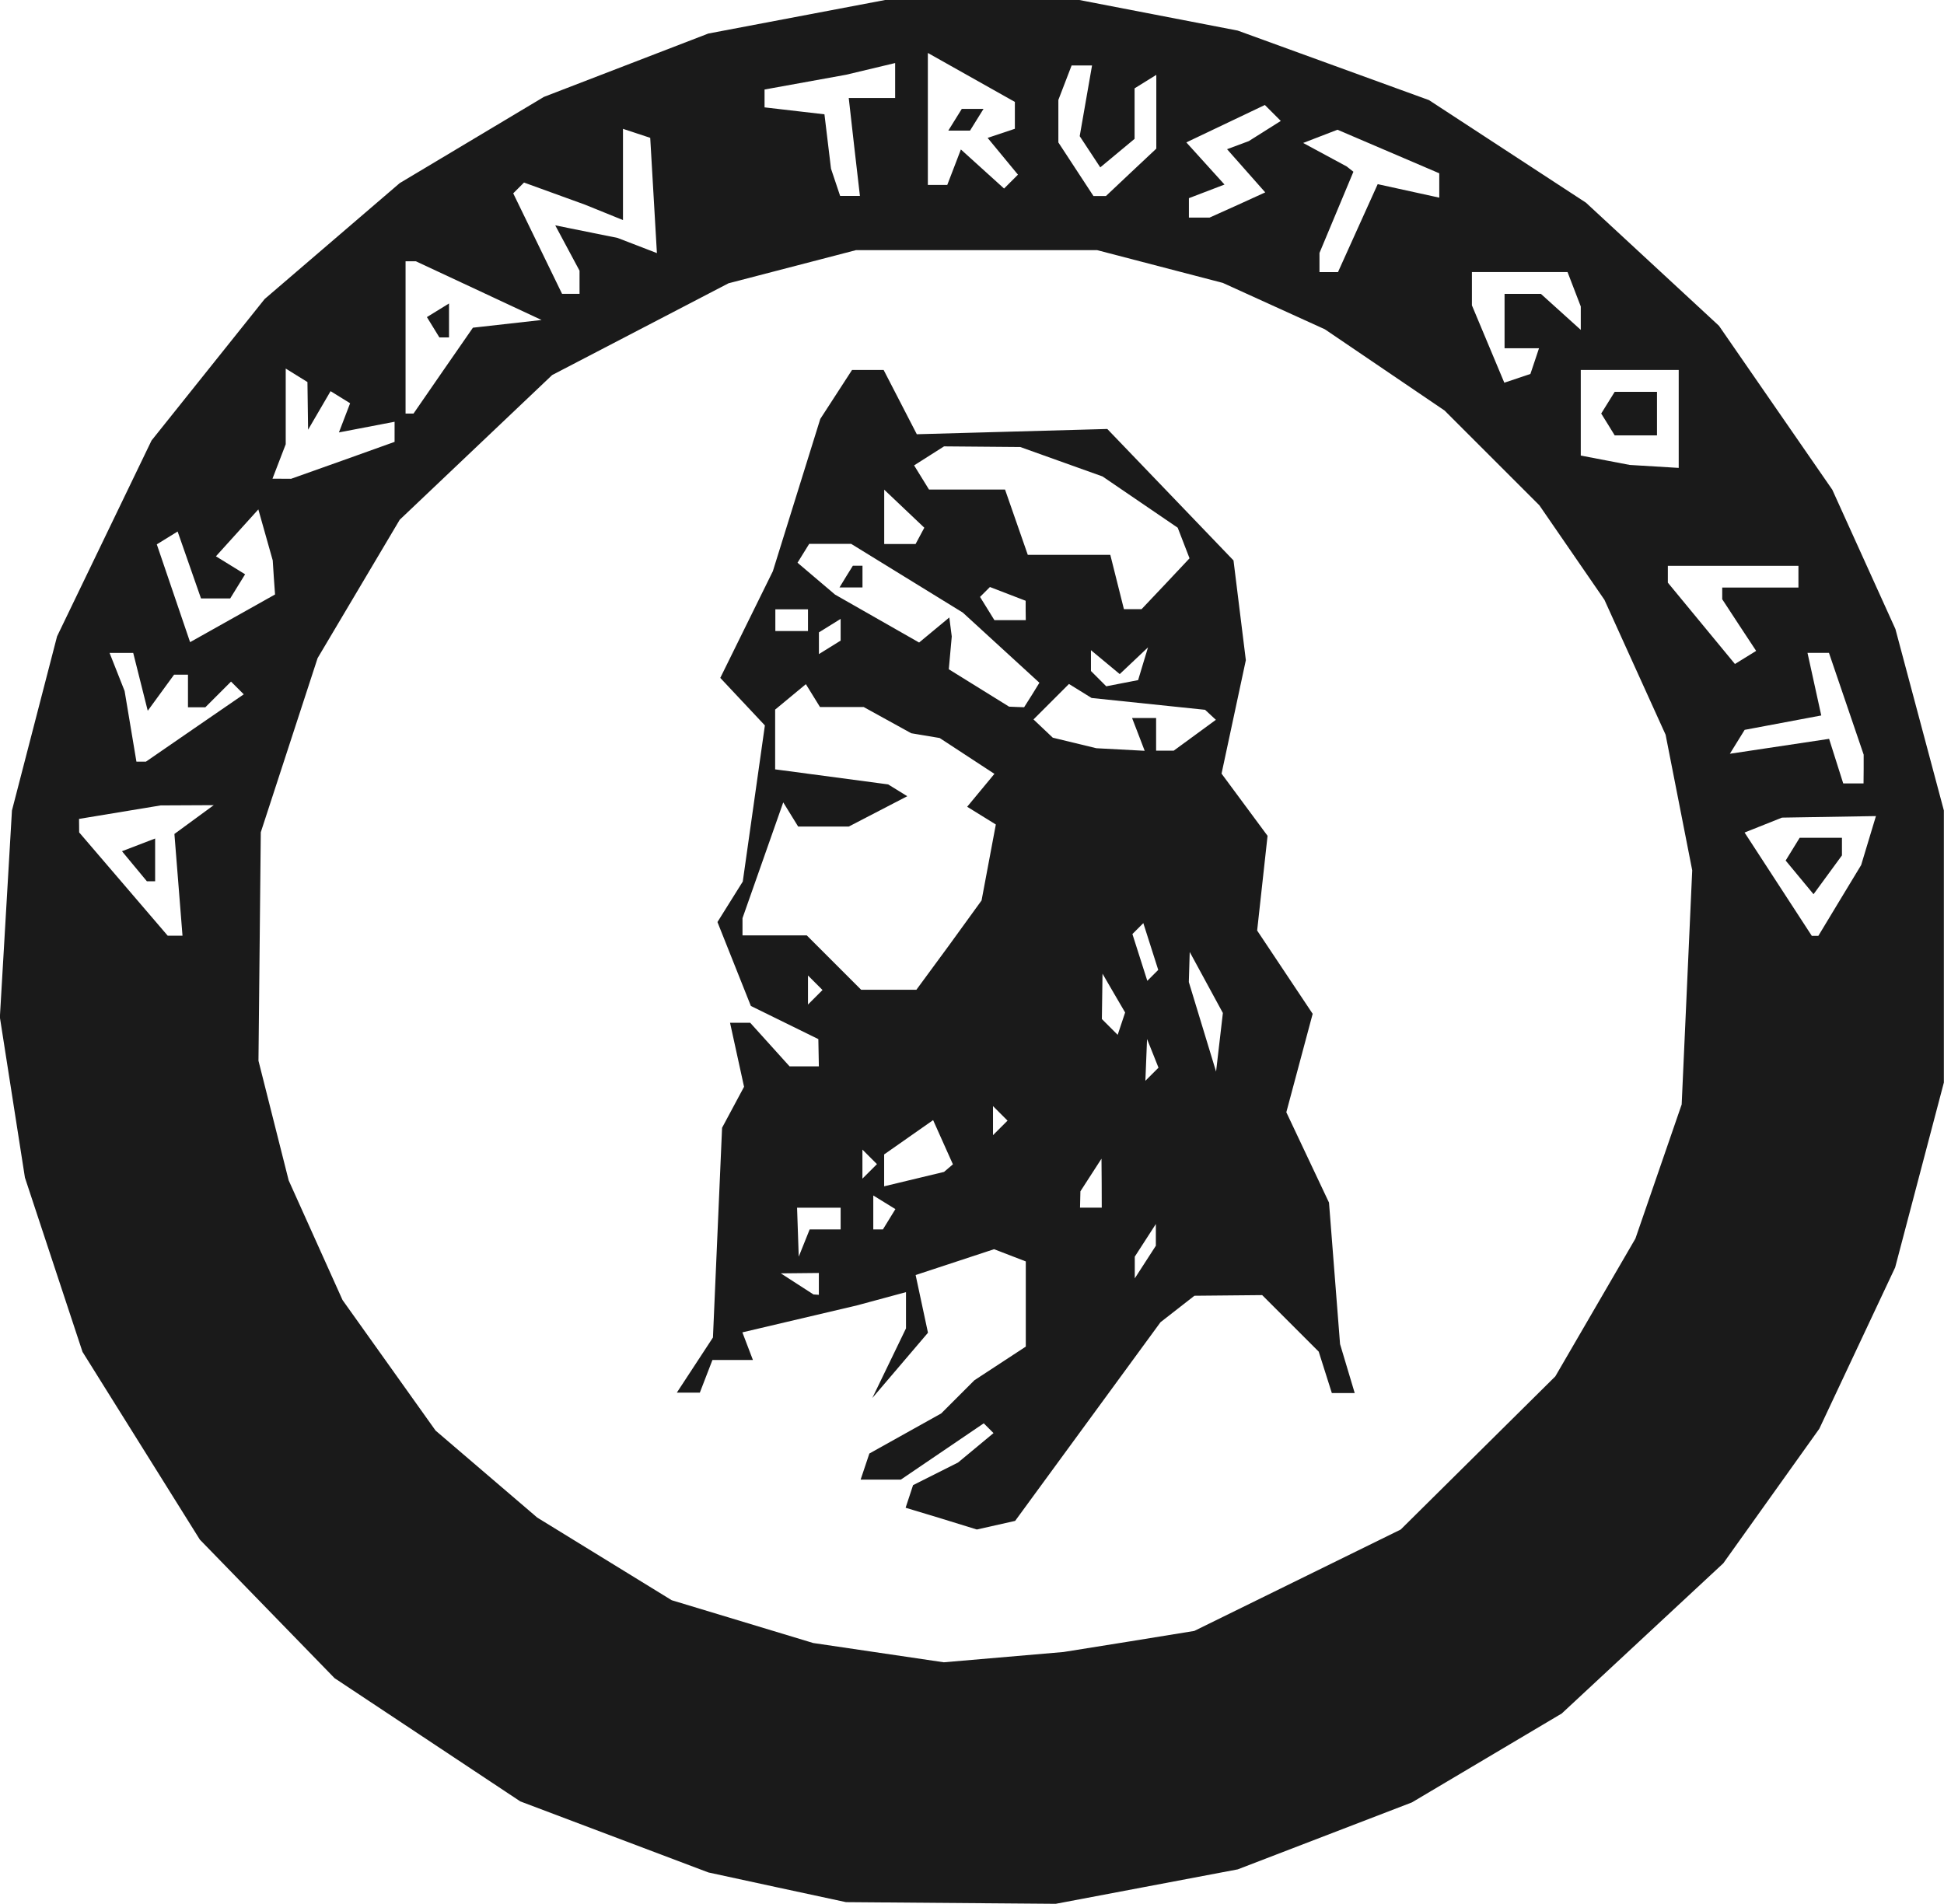 <?xml version="1.0" encoding="UTF-8" standalone="no"?>
<!-- Created with Inkscape (http://www.inkscape.org/) -->

<svg
   width="30.25mm"
   height="29.633mm"
   viewBox="0 0 30.25 29.633"
   version="1.1"
   id="svg1"
   xml:space="preserve"
   xmlns="http://www.w3.org/2000/svg"
   xmlns:svg="http://www.w3.org/2000/svg"><defs
     id="defs1" /><g
     id="layer1"
     transform="translate(103.582,-55.505)"><path
       style="fill:#1a1a1a;fill-opacity:1"
       d="m -91.487,84.879 -1.071,-0.232 -1.464,-0.553 -1.464,-0.553 -1.445,-0.959 -1.445,-0.959 -1.048,-1.078 -1.048,-1.078 -0.913,-1.461 -0.913,-1.461 -0.448,-1.356 -0.448,-1.356 -0.195,-1.248 -0.195,-1.248 0.094,-1.609 0.094,-1.609 0.351,-1.355 0.351,-1.355 0.735,-1.524 0.735,-1.524 0.88,-1.101 0.88,-1.101 1.051,-0.902 1.051,-0.902 1.122,-0.671 1.122,-0.671 1.279,-0.493 1.279,-0.493 1.386,-0.263 1.386,-0.263 h 1.49 1.49 l 1.243,0.24 1.243,0.24 1.488,0.541 1.488,0.541 1.221,0.798 1.221,0.798 1.035,0.958 1.035,0.958 0.882,1.276 0.882,1.276 0.491,1.084 0.491,1.084 0.377,1.412 0.377,1.412 v 2.117 2.117 l -0.379,1.439 -0.379,1.439 -0.59,1.255 -0.59,1.255 -0.747,1.047 -0.747,1.047 -1.257,1.169 -1.257,1.169 -1.166,0.692 -1.166,0.692 -1.355,0.521 -1.355,0.521 -1.416,0.268 -1.416,0.268 -1.632,-0.013 -1.632,-0.013 z m 5.473,-3.826 1.016,-0.165 1.606,-0.789 1.606,-0.789 1.203,-1.192 1.203,-1.192 0.623,-1.072 0.623,-1.072 0.36,-1.044 0.36,-1.044 0.082,-1.822 0.082,-1.822 -0.207,-1.055 -0.207,-1.055 -0.476,-1.05 -0.476,-1.05 -0.506,-0.735 -0.506,-0.735 -0.738,-0.738 -0.738,-0.738 -0.931,-0.632 -0.931,-0.632 -0.794,-0.361 -0.794,-0.361 -0.978,-0.255 -0.978,-0.255 h -1.876 -1.876 l -0.992,0.258 -0.992,0.258 -1.372,0.714 -1.372,0.714 -1.186,1.126 -1.186,1.126 -0.639,1.077 -0.639,1.077 -0.442,1.355 -0.442,1.355 -0.018,1.778 -0.018,1.778 0.235,0.931 0.235,0.931 0.419,0.931 0.419,0.931 0.724,1.016 0.724,1.016 0.791,0.677 0.791,0.677 1.046,0.643 1.046,0.643 1.101,0.333 1.101,0.333 1.016,0.15 1.016,0.15 0.931,-0.08 0.931,-0.08 z m -2.923,-1.915 -0.553,-0.167 0.058,-0.176 0.058,-0.176 0.35,-0.176 0.35,-0.176 0.276,-0.229 0.276,-0.229 -0.076,-0.076 -0.076,-0.076 -0.645,0.438 -0.645,0.438 h -0.313 -0.313 l 0.068,-0.203 0.068,-0.203 0.559,-0.312 0.559,-0.312 0.258,-0.258 0.258,-0.258 0.4,-0.262 0.4,-0.262 V 75.8 75.137 l -0.247,-0.095 -0.247,-0.095 -0.61,0.201 -0.61,0.201 0.096,0.449 0.096,0.449 -0.433,0.508 -0.433,0.508 0.262,-0.542 0.262,-0.542 v -0.282 -0.282 l -0.381,0.103 -0.381,0.103 -0.892,0.21 -0.892,0.21 0.082,0.215 0.082,0.215 h -0.315 -0.315 l -0.098,0.254 -0.098,0.254 h -0.179 -0.179 l 0.281,-0.429 0.281,-0.429 0.071,-1.632 0.071,-1.632 0.171,-0.319 0.171,-0.319 -0.109,-0.498 -0.109,-0.498 h 0.157 0.157 l 0.306,0.339 0.306,0.339 h 0.228 0.228 l -0.004,-0.212 -0.004,-0.212 -0.525,-0.258 -0.525,-0.258 -0.26,-0.653 -0.26,-0.653 0.197,-0.315 0.197,-0.315 0.172,-1.215 0.172,-1.215 -0.347,-0.37 -0.347,-0.37 0.409,-0.83 0.409,-0.83 0.369,-1.185 0.369,-1.185 0.247,-0.381 0.247,-0.381 h 0.246 0.246 l 0.258,0.5 0.258,0.5 1.482,-0.041 1.482,-0.041 0.982,1.023 0.982,1.023 0.096,0.776 0.096,0.776 -0.189,0.883 -0.189,0.883 0.358,0.484 0.358,0.484 -0.081,0.737 -0.081,0.737 0.432,0.648 0.432,0.648 -0.205,0.766 -0.205,0.766 0.332,0.703 0.332,0.703 0.086,1.101 0.086,1.101 0.114,0.381 0.114,0.381 h -0.178 -0.178 l -0.102,-0.322 -0.102,-0.322 -0.44,-0.44 -0.44,-0.44 -0.527,0.005 -0.527,0.005 -0.264,0.206 -0.264,0.206 -1.131,1.546 -1.131,1.546 -0.298,0.067 -0.298,0.067 z m -1.903,-3.652 v -0.169 l -0.296,0.003 -0.296,0.003 0.254,0.164 0.254,0.164 0.042,0.003 0.042,0.003 z m 5.244,-0.762 v -0.169 l -0.164,0.254 -0.164,0.254 v 0.169 0.169 l 0.164,-0.254 0.164,-0.254 z m -5.145,-0.085 h 0.24 v -0.169 -0.169 h -0.339 -0.339 l 0.013,0.381 0.013,0.381 0.085,-0.212 0.085,-0.212 z m 0.995,-0.158 0.097,-0.158 -0.172,-0.106 -0.172,-0.106 v 0.264 0.264 h 0.075 0.075 z m 3.307,-0.562 -0.003,-0.381 -0.164,0.254 -0.164,0.254 -0.003,0.127 -0.003,0.127 h 0.169 0.169 z m -2.384,-0.234 0.069,-0.059 -0.154,-0.344 -0.154,-0.344 -0.381,0.267 -0.381,0.267 v 0.248 0.248 l 0.466,-0.112 0.466,-0.112 z m -1.226,-0.175 -0.113,-0.113 v 0.226 0.226 l 0.113,-0.113 0.113,-0.113 z m 2.032,-0.677 -0.113,-0.113 v 0.226 0.226 l 0.113,-0.113 0.113,-0.113 z m 2.373,-0.935 -0.089,-0.222 -0.013,0.325 -0.013,0.325 0.102,-0.102 0.102,-0.102 z m 0.833,-1.102 -0.258,-0.475 -0.007,0.234 -0.007,0.234 0.212,0.697 0.212,0.697 0.053,-0.456 0.053,-0.456 z m -1.439,0.166 -0.176,-0.303 -0.005,0.353 -0.005,0.353 0.123,0.123 0.123,0.123 0.058,-0.174 0.058,-0.174 z m -4.646,-0.162 -0.113,-0.113 v 0.226 0.226 l 0.113,-0.113 0.113,-0.113 z m 2.083,-0.584 0.505,-0.697 0.111,-0.591 0.111,-0.591 -0.223,-0.138 -0.223,-0.138 0.212,-0.256 0.212,-0.256 -0.426,-0.279 -0.426,-0.279 -0.221,-0.037 -0.221,-0.037 -0.37,-0.204 -0.37,-0.204 h -0.34 -0.34 l -0.11,-0.178 -0.11,-0.178 -0.239,0.198 -0.239,0.198 v 0.465 0.465 l 0.879,0.117 0.879,0.117 0.149,0.092 0.149,0.092 -0.455,0.236 -0.455,0.236 h -0.394 -0.394 l -0.116,-0.188 -0.116,-0.188 -0.317,0.901 -0.317,0.901 v 0.134 0.134 h 0.5 0.5 l 0.423,0.423 0.423,0.423 h 0.43 0.43 z m 3.138,0.02 -0.116,-0.364 -0.085,0.085 -0.085,0.085 0.116,0.364 0.116,0.364 0.085,-0.085 0.085,-0.085 z m -0.193,-3.302 -0.098,-0.254 h 0.187 0.187 v 0.254 0.254 h 0.137 0.137 l 0.328,-0.24 0.328,-0.24 -0.084,-0.078 -0.084,-0.078 -0.883,-0.092 -0.883,-0.092 -0.176,-0.109 -0.176,-0.109 -0.276,0.276 -0.276,0.276 0.15,0.142 0.15,0.142 0.339,0.082 0.339,0.082 0.376,0.02 0.376,0.02 z m -1.657,-0.613 0.117,-0.19 -0.596,-0.546 -0.596,-0.546 -0.869,-0.535 -0.869,-0.535 h -0.326 -0.326 l -0.091,0.147 -0.091,0.147 0.292,0.248 0.292,0.248 0.654,0.373 0.654,0.373 0.235,-0.195 0.235,-0.195 0.019,0.148 0.019,0.148 -0.023,0.255 -0.023,0.255 0.469,0.291 0.469,0.291 0.117,0.005 0.117,0.004 z m -2.891,-1.842 0.105,-0.169 h 0.075 0.075 v 0.169 0.169 h -0.179 -0.179 z m 4.621,1.355 0.077,-0.254 -0.22,0.208 -0.22,0.208 -0.224,-0.186 -0.224,-0.186 v 0.162 0.162 l 0.119,0.119 0.119,0.119 0.248,-0.048 0.248,-0.048 z m -4.706,-0.528 v -0.169 l -0.169,0.105 -0.169,0.105 v 0.169 0.169 l 0.169,-0.105 0.169,-0.105 z m -0.508,-0.149 v -0.169 h -0.254 -0.254 v 0.169 0.169 h 0.254 0.254 z m 3.387,-0.151 v -0.151 l -0.278,-0.107 -0.278,-0.107 -0.077,0.077 -0.077,0.077 0.112,0.181 0.112,0.181 h 0.244 0.244 z m 2.177,-0.415 0.373,-0.397 -0.092,-0.238 -0.092,-0.238 -0.585,-0.399 -0.585,-0.399 -0.64,-0.229 -0.64,-0.229 -0.593,-0.005 -0.593,-0.005 -0.233,0.148 -0.233,0.148 0.116,0.188 0.116,0.188 h 0.592 0.591 l 0.177,0.508 0.177,0.508 h 0.642 0.642 l 0.106,0.423 0.106,0.423 h 0.137 0.137 z m -3.822,-0.746 0.068,-0.127 -0.312,-0.296 -0.312,-0.296 v 0.423 0.423 h 0.244 0.244 z m -11.538,5.431 -0.063,-0.792 0.306,-0.224 0.306,-0.224 -0.413,0.002 -0.413,0.002 -0.635,0.105 -0.635,0.105 10e-4,0.105 0.001,0.105 0.689,0.804 0.689,0.804 h 0.115 0.115 z m -0.685,-0.289 -0.194,-0.234 0.258,-0.099 0.258,-0.099 v 0.333 0.333 h -0.064 -0.064 z m 26.536,0.531 0.333,-0.55 0.115,-0.381 0.115,-0.381 -0.731,0.012 -0.731,0.012 -0.291,0.116 -0.291,0.116 0.523,0.804 0.523,0.804 h 0.051 0.051 z m -0.625,-0.358 -0.217,-0.262 0.109,-0.177 0.109,-0.177 h 0.329 0.329 v 0.137 0.137 l -0.221,0.302 -0.221,0.302 z m 0.997,-1.686 v -0.224 l -0.27,-0.792 -0.27,-0.792 h -0.167 -0.167 l 0.107,0.487 0.107,0.487 -0.596,0.112 -0.596,0.112 -0.115,0.186 -0.115,0.186 0.772,-0.116 0.772,-0.116 0.11,0.347 0.11,0.347 h 0.158 0.158 z m -25.969,-0.639 0.762,-0.524 -0.099,-0.099 -0.099,-0.099 -0.2,0.2 -0.2,0.2 h -0.135 -0.135 v -0.254 -0.254 h -0.108 -0.108 l -0.205,0.281 -0.205,0.281 -0.113,-0.45 -0.113,-0.45 h -0.184 -0.184 l 0.117,0.296 0.117,0.296 0.092,0.55 0.092,0.55 h 0.074 0.074 z m 24.031,-1.602 -0.263,-0.402 v -0.091 -0.091 h 0.593 0.593 v -0.169 -0.169 h -1.016 -1.016 v 0.131 0.131 l 0.522,0.633 0.522,0.633 0.165,-0.102 0.165,-0.102 z m -22.801,-0.741 -0.017,-0.265 -0.112,-0.397 -0.112,-0.397 -0.33,0.365 -0.33,0.365 0.227,0.14 0.227,0.14 -0.116,0.188 -0.116,0.188 h -0.227 -0.227 l -0.182,-0.521 -0.182,-0.521 -0.162,0.1 -0.162,0.1 0.259,0.761 0.259,0.761 0.661,-0.371 0.661,-0.371 z m 1.075,-1.822 0.804,-0.288 V 62.225 62.069 l -0.433,0.083 -0.433,0.083 0.087,-0.227 0.087,-0.227 -0.152,-0.094 -0.152,-0.094 -0.175,0.3 -0.175,0.3 -0.005,-0.371 -0.005,-0.371 -0.169,-0.105 -0.169,-0.105 v 0.589 0.589 l -0.103,0.268 -0.103,0.268 0.145,8.4e-4 0.145,8.4e-4 z m 20.786,-0.645 v -0.762 h -0.762 -0.762 v 0.666 0.666 l 0.381,0.073 0.381,0.073 0.381,0.023 0.381,0.023 z m -1.101,0.085 -0.105,-0.169 0.105,-0.169 0.105,-0.169 h 0.329 0.329 v 0.339 0.339 h -0.329 -0.329 z m -18.125,-0.837 0.463,-0.668 0.534,-0.06 0.534,-0.06 -0.978,-0.457 -0.978,-0.457 h -0.08 -0.08 v 1.185 1.185 h 0.062 0.062 z m -0.156,-0.675 -0.097,-0.158 0.172,-0.106 0.172,-0.106 v 0.264 0.264 h -0.075 -0.075 z m 17.141,0.528 0.067,-0.201 h -0.268 -0.268 v -0.423 -0.423 h 0.283 0.283 l 0.31,0.28 0.31,0.28 v -0.182 -0.182 l -0.103,-0.268 -0.103,-0.268 h -0.744 -0.744 v 0.259 0.259 l 0.252,0.602 0.252,0.602 0.203,-0.068 0.203,-0.068 z m -14.863,-1.228 v -0.18 l -0.189,-0.353 -0.189,-0.353 0.485,0.098 0.485,0.098 0.306,0.118 0.306,0.118 -0.052,-0.897 -0.052,-0.897 -0.212,-0.07 -0.212,-0.07 v 0.71 0.71 l -0.296,-0.12 -0.296,-0.12 -0.474,-0.172 -0.474,-0.172 -0.084,0.084 -0.084,0.084 0.38,0.782 0.38,0.782 h 0.136 0.136 z m 12.111,-0.843 0.309,-0.684 0.479,0.105 0.479,0.105 V 58.391 58.202 l -0.792,-0.339 -0.792,-0.339 -0.267,0.103 -0.267,0.103 0.339,0.183 0.339,0.183 0.052,0.041 0.052,0.041 -0.264,0.632 -0.264,0.632 v 0.149 0.149 h 0.144 0.144 z m -1.873,-0.359 0.432,-0.197 -0.297,-0.336 -0.297,-0.336 0.169,-0.063 0.169,-0.063 0.249,-0.157 0.249,-0.157 -0.124,-0.124 -0.124,-0.124 -0.611,0.291 -0.611,0.291 0.297,0.328 0.297,0.328 -0.277,0.106 -0.277,0.106 v 0.151 0.151 h 0.161 0.161 z m -5.963,-0.904 -0.086,-0.762 h 0.361 0.361 v -0.272 -0.272 l -0.381,0.091 -0.381,0.091 -0.635,0.115 -0.635,0.115 v 0.139 0.139 l 0.466,0.054 0.466,0.054 0.051,0.423 0.051,0.423 0.071,0.212 0.071,0.212 h 0.154 0.154 z m 4.308,0.394 0.392,-0.368 V 57.243 56.67 l -0.169,0.105 -0.169,0.105 v 0.393 0.393 l -0.267,0.222 -0.267,0.222 -0.16,-0.243 -0.16,-0.243 0.096,-0.55 0.096,-0.55 h -0.159 -0.159 l -0.103,0.268 -0.103,0.268 v 0.331 0.331 l 0.273,0.417 0.273,0.417 h 0.097 0.097 z m -2.755,-0.078 0.106,-0.277 0.336,0.304 0.336,0.304 0.108,-0.108 0.108,-0.108 -0.236,-0.286 -0.236,-0.286 0.212,-0.071 0.212,-0.071 v -0.209 -0.209 l -0.677,-0.381 -0.677,-0.381 v 1.027 1.027 h 0.151 0.151 z m 0.015,-0.739 0.105,-0.169 h 0.169 0.169 l -0.105,0.169 -0.105,0.169 h -0.169 -0.169 z"
       id="path1" /></g></svg>

